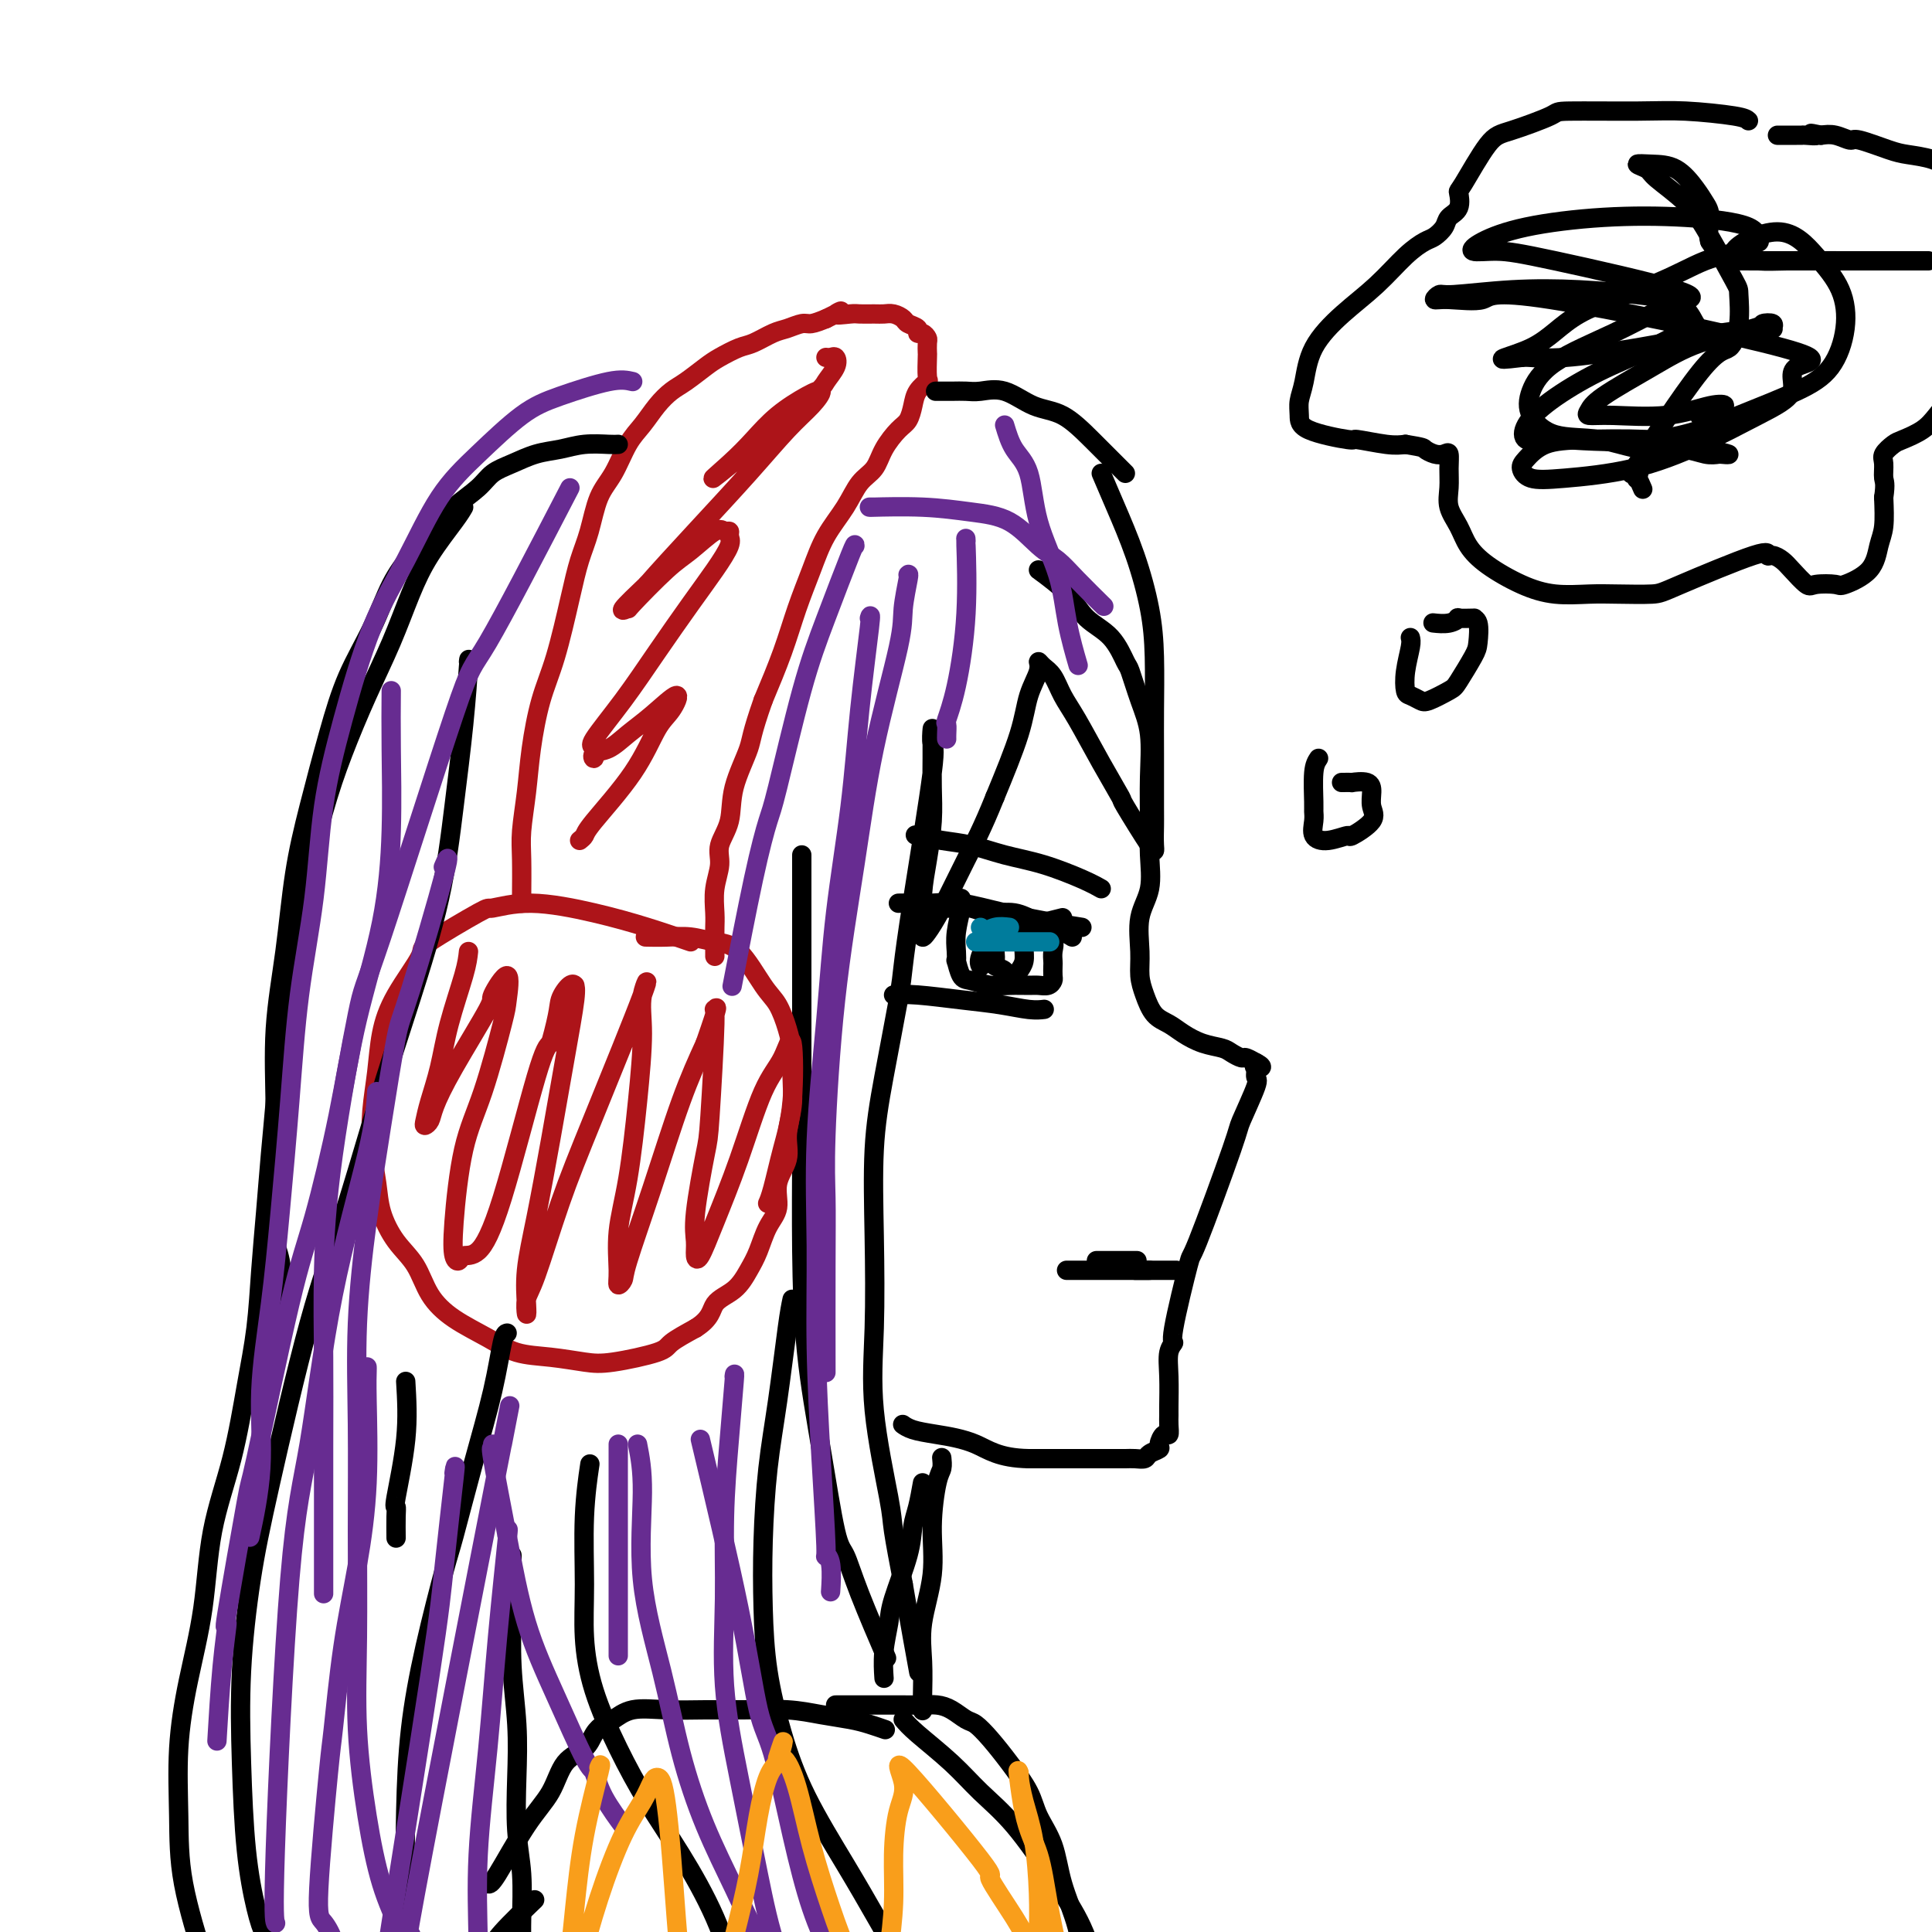<svg viewBox='0 0 400 400' version='1.1' xmlns='http://www.w3.org/2000/svg' xmlns:xlink='http://www.w3.org/1999/xlink'><g fill='none' stroke='#000000' stroke-width='4' stroke-linecap='round' stroke-linejoin='round'><path d='M215,118c2.212,1.629 4.423,3.259 6,5c1.577,1.741 2.519,3.594 4,5c1.481,1.406 3.501,2.364 5,4c1.499,1.636 2.479,3.949 3,5c0.521,1.051 0.585,0.838 1,2c0.415,1.162 1.183,3.697 2,6c0.817,2.303 1.685,4.372 2,7c0.315,2.628 0.077,5.813 0,9c-0.077,3.187 0.008,6.375 0,9c-0.008,2.625 -0.108,4.687 0,7c0.108,2.313 0.424,4.876 0,7c-0.424,2.124 -1.587,3.808 -2,6c-0.413,2.192 -0.077,4.891 0,7c0.077,2.109 -0.104,3.629 0,5c0.104,1.371 0.495,2.595 1,4c0.505,1.405 1.126,2.992 2,4c0.874,1.008 2.001,1.435 3,2c0.999,0.565 1.868,1.266 3,2c1.132,0.734 2.526,1.502 4,2c1.474,0.498 3.029,0.726 4,1c0.971,0.274 1.357,0.596 2,1c0.643,0.404 1.544,0.892 2,1c0.456,0.108 0.469,-0.163 1,0c0.531,0.163 1.580,0.761 2,1c0.420,0.239 0.210,0.120 0,0'/><path d='M260,220c2.317,1.186 0.610,1.152 0,1c-0.610,-0.152 -0.122,-0.423 0,0c0.122,0.423 -0.122,1.538 0,2c0.122,0.462 0.610,0.269 0,2c-0.610,1.731 -2.319,5.386 -3,7c-0.681,1.614 -0.335,1.188 -2,6c-1.665,4.812 -5.340,14.863 -7,19c-1.660,4.137 -1.306,2.362 -2,5c-0.694,2.638 -2.435,9.691 -3,13c-0.565,3.309 0.045,2.875 0,3c-0.045,0.125 -0.744,0.809 -1,2c-0.256,1.191 -0.068,2.887 0,5c0.068,2.113 0.016,4.641 0,6c-0.016,1.359 0.006,1.548 0,2c-0.006,0.452 -0.038,1.168 0,2c0.038,0.832 0.147,1.781 0,2c-0.147,0.219 -0.549,-0.291 -1,0c-0.451,0.291 -0.950,1.384 -1,2c-0.050,0.616 0.349,0.753 0,1c-0.349,0.247 -1.445,0.602 -2,1c-0.555,0.398 -0.570,0.839 -1,1c-0.430,0.161 -1.275,0.043 -2,0c-0.725,-0.043 -1.328,-0.012 -2,0c-0.672,0.012 -1.412,0.003 -3,0c-1.588,-0.003 -4.025,-0.001 -7,0c-2.975,0.001 -6.487,0.000 -10,0'/><path d='M213,302c-6.255,-0.106 -8.394,-1.871 -11,-3c-2.606,-1.129 -5.679,-1.623 -8,-2c-2.321,-0.377 -3.890,-0.637 -5,-1c-1.110,-0.363 -1.760,-0.828 -2,-1c-0.240,-0.172 -0.068,-0.049 0,0c0.068,0.049 0.034,0.025 0,0'/><path d='M222,194c-0.397,-0.259 -0.795,-0.518 -2,-1c-1.205,-0.482 -3.218,-1.187 -5,-2c-1.782,-0.813 -3.332,-1.735 -5,-2c-1.668,-0.265 -3.452,0.125 -5,0c-1.548,-0.125 -2.858,-0.765 -4,-1c-1.142,-0.235 -2.115,-0.063 -3,0c-0.885,0.063 -1.681,0.018 -2,0c-0.319,-0.018 -0.159,-0.009 0,0'/><path d='M224,192c-1.637,-0.257 -3.275,-0.514 -6,-1c-2.725,-0.486 -6.538,-1.202 -10,-2c-3.462,-0.798 -6.574,-1.678 -9,-2c-2.426,-0.322 -4.166,-0.086 -6,0c-1.834,0.086 -3.763,0.023 -5,0c-1.237,-0.023 -1.782,-0.007 -2,0c-0.218,0.007 -0.109,0.003 0,0'/><path d='M185,206c1.294,-0.091 2.589,-0.182 5,0c2.411,0.182 5.939,0.637 9,1c3.061,0.363 5.656,0.633 8,1c2.344,0.367 4.439,0.829 6,1c1.561,0.171 2.589,0.049 3,0c0.411,-0.049 0.206,-0.024 0,0'/><path d='M199,186c0.113,0.383 0.226,0.765 0,2c-0.226,1.235 -0.790,3.322 -1,5c-0.210,1.678 -0.066,2.946 0,4c0.066,1.054 0.054,1.894 0,2c-0.054,0.106 -0.150,-0.522 0,0c0.150,0.522 0.547,2.192 1,3c0.453,0.808 0.960,0.752 2,1c1.040,0.248 2.611,0.799 4,1c1.389,0.201 2.597,0.051 4,0c1.403,-0.051 3.003,-0.001 4,0c0.997,0.001 1.391,-0.045 2,0c0.609,0.045 1.431,0.182 2,0c0.569,-0.182 0.884,-0.681 1,-1c0.116,-0.319 0.033,-0.457 0,-1c-0.033,-0.543 -0.016,-1.492 0,-2c0.016,-0.508 0.030,-0.574 0,-1c-0.030,-0.426 -0.105,-1.210 0,-2c0.105,-0.790 0.390,-1.585 0,-2c-0.390,-0.415 -1.456,-0.451 -2,-1c-0.544,-0.549 -0.566,-1.611 -1,-2c-0.434,-0.389 -1.281,-0.104 -2,0c-0.719,0.104 -1.309,0.028 -2,0c-0.691,-0.028 -1.483,-0.008 -2,0c-0.517,0.008 -0.758,0.004 -1,0'/><path d='M208,192c-1.688,-0.009 -1.908,0.967 -2,2c-0.092,1.033 -0.055,2.123 0,3c0.055,0.877 0.127,1.542 0,2c-0.127,0.458 -0.452,0.709 0,1c0.452,0.291 1.680,0.623 2,1c0.320,0.377 -0.268,0.800 0,1c0.268,0.200 1.393,0.176 2,0c0.607,-0.176 0.695,-0.506 1,-1c0.305,-0.494 0.826,-1.154 1,-2c0.174,-0.846 0.002,-1.878 0,-3c-0.002,-1.122 0.165,-2.332 0,-3c-0.165,-0.668 -0.661,-0.792 -1,-1c-0.339,-0.208 -0.520,-0.500 -1,-1c-0.480,-0.500 -1.261,-1.207 -2,-1c-0.739,0.207 -1.438,1.327 -2,2c-0.562,0.673 -0.988,0.899 -1,1c-0.012,0.101 0.388,0.079 0,1c-0.388,0.921 -1.566,2.786 -2,4c-0.434,1.214 -0.124,1.775 0,2c0.124,0.225 0.062,0.112 0,0'/><path d='M220,190c-1.381,0.339 -2.762,0.679 -4,1c-1.238,0.321 -2.333,0.625 -3,1c-0.667,0.375 -0.905,0.821 -1,1c-0.095,0.179 -0.048,0.089 0,0'/><path d='M227,261c1.244,0.000 2.489,0.000 4,0c1.511,0.000 3.289,0.000 4,0c0.711,0.000 0.356,0.000 0,0'/><path d='M228,98c0.898,2.099 1.796,4.198 3,7c1.204,2.802 2.715,6.308 4,10c1.285,3.692 2.344,7.570 3,11c0.656,3.430 0.908,6.412 1,10c0.092,3.588 0.024,7.783 0,11c-0.024,3.217 -0.005,5.454 0,9c0.005,3.546 -0.003,8.399 0,11c0.003,2.601 0.018,2.951 0,4c-0.018,1.049 -0.068,2.799 0,4c0.068,1.201 0.254,1.855 -1,0c-1.254,-1.855 -3.950,-6.218 -5,-8c-1.050,-1.782 -0.455,-0.985 -1,-2c-0.545,-1.015 -2.229,-3.844 -4,-7c-1.771,-3.156 -3.627,-6.640 -5,-9c-1.373,-2.360 -2.261,-3.595 -3,-5c-0.739,-1.405 -1.329,-2.980 -2,-4c-0.671,-1.020 -1.423,-1.487 -2,-2c-0.577,-0.513 -0.978,-1.074 -1,-1c-0.022,0.074 0.334,0.783 0,2c-0.334,1.217 -1.359,2.943 -2,5c-0.641,2.057 -0.897,4.445 -2,8c-1.103,3.555 -3.051,8.278 -5,13'/><path d='M206,165c-2.647,6.591 -4.264,9.567 -6,13c-1.736,3.433 -3.589,7.323 -5,10c-1.411,2.677 -2.379,4.140 -3,5c-0.621,0.860 -0.896,1.118 -1,1c-0.104,-0.118 -0.038,-0.613 0,-1c0.038,-0.387 0.049,-0.667 0,-2c-0.049,-1.333 -0.157,-3.718 0,-6c0.157,-2.282 0.578,-4.460 1,-7c0.422,-2.540 0.845,-5.443 1,-8c0.155,-2.557 0.042,-4.769 0,-7c-0.042,-2.231 -0.012,-4.481 0,-6c0.012,-1.519 0.007,-2.306 0,-3c-0.007,-0.694 -0.015,-1.296 0,-2c0.015,-0.704 0.053,-1.511 0,-1c-0.053,0.511 -0.198,2.339 0,3c0.198,0.661 0.737,0.156 0,6c-0.737,5.844 -2.751,18.038 -4,26c-1.249,7.962 -1.732,11.691 -2,14c-0.268,2.309 -0.320,3.199 -1,7c-0.680,3.801 -1.989,10.515 -3,16c-1.011,5.485 -1.724,9.742 -2,15c-0.276,5.258 -0.114,11.517 0,18c0.114,6.483 0.180,13.190 0,19c-0.180,5.810 -0.605,10.722 0,17c0.605,6.278 2.240,13.921 3,18c0.760,4.079 0.646,4.594 1,7c0.354,2.406 1.177,6.703 2,11'/><path d='M187,328c1.600,9.378 2.600,14.822 3,17c0.400,2.178 0.200,1.089 0,0'/><path d='M166,177c-0.000,1.174 -0.000,2.348 0,6c0.000,3.652 0.002,9.783 0,16c-0.002,6.217 -0.006,12.519 0,19c0.006,6.481 0.022,13.141 0,20c-0.022,6.859 -0.081,13.918 0,21c0.081,7.082 0.301,14.189 1,21c0.699,6.811 1.876,13.326 3,20c1.124,6.674 2.193,13.507 3,17c0.807,3.493 1.350,3.648 2,5c0.650,1.352 1.406,3.903 3,8c1.594,4.097 4.027,9.742 5,12c0.973,2.258 0.487,1.129 0,0'/></g>
<g fill='none' stroke='#AD1419' stroke-width='4' stroke-linecap='round' stroke-linejoin='round'><path d='M143,195c-2.888,-0.998 -5.777,-1.996 -9,-3c-3.223,-1.004 -6.781,-2.013 -11,-3c-4.219,-0.987 -9.098,-1.952 -13,-2c-3.902,-0.048 -6.827,0.820 -8,1c-1.173,0.180 -0.594,-0.328 -3,1c-2.406,1.328 -7.796,4.491 -10,6c-2.204,1.509 -1.221,1.363 -2,3c-0.779,1.637 -3.320,5.058 -5,8c-1.680,2.942 -2.499,5.405 -3,8c-0.501,2.595 -0.682,5.322 -1,8c-0.318,2.678 -0.771,5.307 -1,8c-0.229,2.693 -0.234,5.450 0,8c0.234,2.550 0.708,4.894 1,7c0.292,2.106 0.403,3.974 1,6c0.597,2.026 1.681,4.212 3,6c1.319,1.788 2.875,3.180 4,5c1.125,1.820 1.821,4.070 3,6c1.179,1.930 2.843,3.540 5,5c2.157,1.460 4.809,2.771 7,4c2.191,1.229 3.922,2.376 6,3c2.078,0.624 4.504,0.726 7,1c2.496,0.274 5.061,0.720 7,1c1.939,0.280 3.252,0.395 6,0c2.748,-0.395 6.932,-1.299 9,-2c2.068,-0.701 2.019,-1.200 3,-2c0.981,-0.800 2.990,-1.900 5,-3'/><path d='M144,275c3.335,-2.086 3.172,-3.800 4,-5c0.828,-1.200 2.647,-1.884 4,-3c1.353,-1.116 2.241,-2.664 3,-4c0.759,-1.336 1.388,-2.460 2,-4c0.612,-1.540 1.207,-3.495 2,-5c0.793,-1.505 1.786,-2.561 2,-4c0.214,-1.439 -0.349,-3.262 0,-5c0.349,-1.738 1.611,-3.391 2,-5c0.389,-1.609 -0.094,-3.174 0,-5c0.094,-1.826 0.766,-3.914 1,-6c0.234,-2.086 0.031,-4.171 0,-6c-0.031,-1.829 0.110,-3.401 0,-5c-0.110,-1.599 -0.471,-3.226 -1,-5c-0.529,-1.774 -1.225,-3.694 -2,-5c-0.775,-1.306 -1.630,-1.996 -3,-4c-1.370,-2.004 -3.254,-5.322 -5,-7c-1.746,-1.678 -3.355,-1.718 -5,-2c-1.645,-0.282 -3.328,-0.808 -5,-1c-1.672,-0.192 -3.335,-0.052 -5,0c-1.665,0.052 -3.333,0.015 -4,0c-0.667,-0.015 -0.334,-0.007 0,0'/><path d='M108,187c0.002,-0.487 0.004,-0.973 0,-1c-0.004,-0.027 -0.013,0.406 0,-1c0.013,-1.406 0.047,-4.649 0,-7c-0.047,-2.351 -0.176,-3.809 0,-6c0.176,-2.191 0.656,-5.115 1,-8c0.344,-2.885 0.553,-5.730 1,-9c0.447,-3.270 1.131,-6.966 2,-10c0.869,-3.034 1.923,-5.406 3,-9c1.077,-3.594 2.178,-8.409 3,-12c0.822,-3.591 1.364,-5.959 2,-8c0.636,-2.041 1.367,-3.756 2,-6c0.633,-2.244 1.170,-5.016 2,-7c0.830,-1.984 1.955,-3.179 3,-5c1.045,-1.821 2.011,-4.269 3,-6c0.989,-1.731 2.001,-2.747 3,-4c0.999,-1.253 1.985,-2.744 3,-4c1.015,-1.256 2.061,-2.277 3,-3c0.939,-0.723 1.772,-1.148 3,-2c1.228,-0.852 2.849,-2.130 4,-3c1.151,-0.870 1.830,-1.332 3,-2c1.170,-0.668 2.831,-1.542 4,-2c1.169,-0.458 1.845,-0.500 3,-1c1.155,-0.500 2.787,-1.457 4,-2c1.213,-0.543 2.005,-0.671 3,-1c0.995,-0.329 2.191,-0.858 3,-1c0.809,-0.142 1.231,0.102 2,0c0.769,-0.102 1.884,-0.551 3,-1'/><path d='M171,66c5.243,-2.547 2.349,-1.414 2,-1c-0.349,0.414 1.845,0.110 3,0c1.155,-0.110 1.269,-0.027 2,0c0.731,0.027 2.078,-0.004 3,0c0.922,0.004 1.418,0.042 2,0c0.582,-0.042 1.252,-0.165 2,0c0.748,0.165 1.576,0.618 2,1c0.424,0.382 0.443,0.694 1,1c0.557,0.306 1.652,0.605 2,1c0.348,0.395 -0.050,0.884 0,1c0.050,0.116 0.550,-0.141 1,0c0.450,0.141 0.852,0.679 1,1c0.148,0.321 0.041,0.424 0,1c-0.041,0.576 -0.018,1.624 0,2c0.018,0.376 0.030,0.081 0,1c-0.030,0.919 -0.101,3.051 0,4c0.101,0.949 0.376,0.714 0,1c-0.376,0.286 -1.403,1.093 -2,2c-0.597,0.907 -0.764,1.912 -1,3c-0.236,1.088 -0.542,2.257 -1,3c-0.458,0.743 -1.069,1.061 -2,2c-0.931,0.939 -2.181,2.500 -3,4c-0.819,1.500 -1.205,2.940 -2,4c-0.795,1.060 -1.998,1.739 -3,3c-1.002,1.261 -1.804,3.102 -3,5c-1.196,1.898 -2.787,3.851 -4,6c-1.213,2.149 -2.047,4.494 -3,7c-0.953,2.506 -2.026,5.175 -3,8c-0.974,2.825 -1.850,5.807 -3,9c-1.150,3.193 -2.575,6.596 -4,10'/><path d='M158,145c-2.516,7.135 -2.305,7.972 -3,10c-0.695,2.028 -2.295,5.248 -3,8c-0.705,2.752 -0.515,5.037 -1,7c-0.485,1.963 -1.647,3.604 -2,5c-0.353,1.396 0.101,2.548 0,4c-0.101,1.452 -0.759,3.205 -1,5c-0.241,1.795 -0.065,3.633 0,5c0.065,1.367 0.017,2.265 0,3c-0.017,0.735 -0.005,1.307 0,2c0.005,0.693 0.001,1.505 0,2c-0.001,0.495 -0.000,0.672 0,1c0.000,0.328 0.000,0.808 0,1c-0.000,0.192 -0.000,0.096 0,0'/></g>
<g fill='none' stroke='#000000' stroke-width='4' stroke-linecap='round' stroke-linejoin='round'><path d='M233,98c-0.423,-0.421 -0.846,-0.842 -2,-2c-1.154,-1.158 -3.040,-3.053 -5,-5c-1.960,-1.947 -3.995,-3.947 -6,-5c-2.005,-1.053 -3.982,-1.158 -6,-2c-2.018,-0.842 -4.079,-2.422 -6,-3c-1.921,-0.578 -3.703,-0.155 -5,0c-1.297,0.155 -2.111,0.042 -3,0c-0.889,-0.042 -1.855,-0.011 -3,0c-1.145,0.011 -2.470,0.003 -3,0c-0.530,-0.003 -0.265,-0.002 0,0'/><path d='M128,92c-0.399,0.026 -0.798,0.051 -2,0c-1.202,-0.051 -3.207,-0.180 -5,0c-1.793,0.180 -3.374,0.669 -5,1c-1.626,0.331 -3.298,0.502 -5,1c-1.702,0.498 -3.435,1.321 -5,2c-1.565,0.679 -2.963,1.212 -4,2c-1.037,0.788 -1.712,1.831 -3,3c-1.288,1.169 -3.189,2.465 -5,4c-1.811,1.535 -3.530,3.308 -5,5c-1.470,1.692 -2.689,3.302 -4,5c-1.311,1.698 -2.714,3.484 -4,6c-1.286,2.516 -2.456,5.760 -4,9c-1.544,3.240 -3.463,6.474 -5,10c-1.537,3.526 -2.693,7.345 -4,12c-1.307,4.655 -2.767,10.147 -4,15c-1.233,4.853 -2.239,9.068 -3,14c-0.761,4.932 -1.275,10.582 -2,16c-0.725,5.418 -1.659,10.603 -2,16c-0.341,5.397 -0.089,11.006 0,17c0.089,5.994 0.013,12.375 0,16c-0.013,3.625 0.035,4.496 0,6c-0.035,1.504 -0.154,3.640 0,5c0.154,1.360 0.580,1.943 1,4c0.420,2.057 0.834,5.588 1,7c0.166,1.412 0.083,0.706 0,0'/><path d='M96,105c-0.376,0.655 -0.753,1.310 -2,3c-1.247,1.690 -3.365,4.415 -5,7c-1.635,2.585 -2.786,5.029 -4,8c-1.214,2.971 -2.492,6.467 -4,10c-1.508,3.533 -3.248,7.101 -5,11c-1.752,3.899 -3.516,8.129 -5,12c-1.484,3.871 -2.688,7.383 -4,12c-1.312,4.617 -2.733,10.338 -4,15c-1.267,4.662 -2.381,8.265 -3,12c-0.619,3.735 -0.743,7.603 -1,11c-0.257,3.397 -0.646,6.321 -1,10c-0.354,3.679 -0.671,8.111 -1,12c-0.329,3.889 -0.668,7.236 -1,11c-0.332,3.764 -0.657,7.946 -1,12c-0.343,4.054 -0.704,7.980 -1,12c-0.296,4.020 -0.525,8.133 -1,12c-0.475,3.867 -1.194,7.487 -2,12c-0.806,4.513 -1.698,9.919 -3,15c-1.302,5.081 -3.014,9.837 -4,15c-0.986,5.163 -1.245,10.731 -2,16c-0.755,5.269 -2.006,10.238 -3,15c-0.994,4.762 -1.730,9.317 -2,14c-0.270,4.683 -0.072,9.492 0,14c0.072,4.508 0.019,8.714 1,14c0.981,5.286 2.994,11.653 4,15c1.006,3.347 1.003,3.673 1,4'/><path d='M43,409c1.381,3.976 2.333,4.417 4,8c1.667,3.583 4.048,10.310 5,13c0.952,2.690 0.476,1.345 0,0'/><path d='M97,137c0.067,-0.539 0.134,-1.078 0,1c-0.134,2.078 -0.470,6.773 -1,12c-0.530,5.227 -1.256,10.985 -2,17c-0.744,6.015 -1.507,12.288 -3,19c-1.493,6.712 -3.715,13.864 -6,21c-2.285,7.136 -4.632,14.258 -7,22c-2.368,7.742 -4.757,16.106 -7,23c-2.243,6.894 -4.339,12.319 -7,22c-2.661,9.681 -5.888,23.617 -8,33c-2.112,9.383 -3.110,14.214 -4,20c-0.890,5.786 -1.673,12.528 -2,19c-0.327,6.472 -0.199,12.673 0,19c0.199,6.327 0.467,12.779 1,18c0.533,5.221 1.331,9.211 2,12c0.669,2.789 1.210,4.376 2,6c0.790,1.624 1.828,3.283 3,6c1.172,2.717 2.478,6.490 3,8c0.522,1.510 0.261,0.755 0,0'/><path d='M105,276c-0.287,0.054 -0.575,0.108 -1,2c-0.425,1.892 -0.988,5.622 -2,10c-1.012,4.378 -2.474,9.405 -4,15c-1.526,5.595 -3.116,11.757 -4,15c-0.884,3.243 -1.061,3.565 -2,7c-0.939,3.435 -2.641,9.982 -4,16c-1.359,6.018 -2.374,11.508 -3,17c-0.626,5.492 -0.862,10.985 -1,17c-0.138,6.015 -0.177,12.552 0,18c0.177,5.448 0.570,9.808 2,15c1.430,5.192 3.897,11.217 5,14c1.103,2.783 0.842,2.323 1,3c0.158,0.677 0.735,2.490 2,5c1.265,2.510 3.219,5.717 4,7c0.781,1.283 0.391,0.641 0,0'/><path d='M84,286c0.226,3.766 0.453,7.532 0,12c-0.453,4.468 -1.585,9.639 -2,12c-0.415,2.361 -0.111,1.911 0,2c0.111,0.089 0.030,0.716 0,2c-0.030,1.284 -0.009,3.224 0,4c0.009,0.776 0.004,0.388 0,0'/><path d='M164,269c-0.249,1.165 -0.498,2.329 -1,6c-0.502,3.671 -1.257,9.848 -2,15c-0.743,5.152 -1.473,9.279 -2,14c-0.527,4.721 -0.851,10.037 -1,15c-0.149,4.963 -0.124,9.573 0,14c0.124,4.427 0.347,8.672 1,13c0.653,4.328 1.738,8.738 3,13c1.262,4.262 2.702,8.376 5,13c2.298,4.624 5.455,9.759 8,14c2.545,4.241 4.479,7.589 7,12c2.521,4.411 5.629,9.886 7,12c1.371,2.114 1.007,0.865 1,1c-0.007,0.135 0.344,1.652 1,3c0.656,1.348 1.616,2.528 2,3c0.384,0.472 0.192,0.236 0,0'/><path d='M122,304c0.115,-0.779 0.231,-1.558 0,0c-0.231,1.558 -0.808,5.451 -1,10c-0.192,4.549 0.000,9.752 0,14c-0.000,4.248 -0.194,7.540 0,11c0.194,3.460 0.775,7.087 2,11c1.225,3.913 3.095,8.110 5,12c1.905,3.890 3.844,7.472 6,11c2.156,3.528 4.529,7.000 7,11c2.471,4.000 5.040,8.527 7,13c1.960,4.473 3.310,8.892 5,13c1.690,4.108 3.721,7.905 5,12c1.279,4.095 1.806,8.487 2,13c0.194,4.513 0.055,9.147 0,11c-0.055,1.853 -0.028,0.927 0,0'/><path d='M106,322c0.030,3.585 0.060,7.170 0,11c-0.060,3.830 -0.208,7.906 0,12c0.208,4.094 0.774,8.205 1,12c0.226,3.795 0.113,7.275 0,11c-0.113,3.725 -0.226,7.694 0,11c0.226,3.306 0.793,5.949 1,9c0.207,3.051 0.056,6.508 0,9c-0.056,2.492 -0.015,4.017 0,8c0.015,3.983 0.004,10.424 0,13c-0.004,2.576 -0.002,1.288 0,0'/><path d='M228,184c-0.981,-0.552 -1.961,-1.103 -4,-2c-2.039,-0.897 -5.135,-2.139 -8,-3c-2.865,-0.861 -5.497,-1.341 -8,-2c-2.503,-0.659 -4.877,-1.496 -7,-2c-2.123,-0.504 -3.995,-0.674 -6,-1c-2.005,-0.326 -4.144,-0.807 -5,-1c-0.856,-0.193 -0.428,-0.096 0,0'/><path d='M235,263c0.711,0.000 1.422,0.000 3,0c1.578,0.000 4.022,0.000 5,0c0.978,0.000 0.489,0.000 0,0'/><path d='M238,263c-0.698,0.000 -1.396,0.000 -3,0c-1.604,0.000 -4.115,0.000 -6,0c-1.885,0.000 -3.144,0.000 -4,0c-0.856,0.000 -1.307,0.000 -2,0c-0.693,0.000 -1.626,0.000 -2,0c-0.374,0.000 -0.187,0.000 0,0'/><path d='M195,302c-0.021,-0.192 -0.042,-0.383 0,0c0.042,0.383 0.147,1.342 0,2c-0.147,0.658 -0.547,1.016 -1,3c-0.453,1.984 -0.958,5.595 -1,9c-0.042,3.405 0.381,6.604 0,10c-0.381,3.396 -1.566,6.987 -2,10c-0.434,3.013 -0.116,5.447 0,8c0.116,2.553 0.031,5.226 0,7c-0.031,1.774 -0.009,2.650 0,3c0.009,0.350 0.004,0.175 0,0'/><path d='M191,307c-0.317,1.777 -0.634,3.555 -1,5c-0.366,1.445 -0.781,2.559 -1,4c-0.219,1.441 -0.241,3.210 -1,6c-0.759,2.790 -2.256,6.601 -3,9c-0.744,2.399 -0.736,3.385 -1,5c-0.264,1.615 -0.802,3.858 -1,6c-0.198,2.142 -0.057,4.183 0,5c0.057,0.817 0.028,0.408 0,0'/><path d='M97,408c1.530,-1.417 3.060,-2.833 4,-4c0.940,-1.167 1.292,-2.083 3,-4c1.708,-1.917 4.774,-4.833 6,-6c1.226,-1.167 0.613,-0.583 0,0'/><path d='M101,390c0.301,0.118 0.602,0.237 2,-2c1.398,-2.237 3.893,-6.829 6,-10c2.107,-3.171 3.825,-4.920 5,-7c1.175,-2.080 1.808,-4.493 3,-6c1.192,-1.507 2.942,-2.110 4,-3c1.058,-0.890 1.424,-2.067 2,-3c0.576,-0.933 1.362,-1.623 2,-2c0.638,-0.377 1.128,-0.440 2,-1c0.872,-0.560 2.125,-1.615 4,-2c1.875,-0.385 4.373,-0.100 7,0c2.627,0.100 5.385,0.016 8,0c2.615,-0.016 5.087,0.037 8,0c2.913,-0.037 6.266,-0.164 9,0c2.734,0.164 4.849,0.618 7,1c2.151,0.382 4.340,0.690 6,1c1.660,0.310 2.793,0.622 4,1c1.207,0.378 2.488,0.822 3,1c0.512,0.178 0.256,0.089 0,0'/><path d='M173,353c1.732,0.001 3.464,0.002 6,0c2.536,-0.002 5.877,-0.008 8,0c2.123,0.008 3.029,0.028 4,0c0.971,-0.028 2.006,-0.105 3,0c0.994,0.105 1.948,0.392 3,1c1.052,0.608 2.201,1.537 3,2c0.799,0.463 1.249,0.460 2,1c0.751,0.540 1.805,1.621 3,3c1.195,1.379 2.532,3.054 4,5c1.468,1.946 3.069,4.162 4,6c0.931,1.838 1.193,3.297 2,5c0.807,1.703 2.160,3.648 3,6c0.840,2.352 1.166,5.111 2,8c0.834,2.889 2.175,5.910 3,9c0.825,3.090 1.136,6.251 2,9c0.864,2.749 2.283,5.087 3,7c0.717,1.913 0.731,3.400 1,5c0.269,1.600 0.791,3.314 1,4c0.209,0.686 0.104,0.343 0,0'/><path d='M187,356c0.615,0.733 1.229,1.466 3,3c1.771,1.534 4.697,3.869 7,6c2.303,2.131 3.983,4.058 6,6c2.017,1.942 4.372,3.900 7,7c2.628,3.100 5.531,7.341 8,11c2.469,3.659 4.504,6.734 6,10c1.496,3.266 2.452,6.721 4,11c1.548,4.279 3.686,9.381 5,12c1.314,2.619 1.802,2.754 2,3c0.198,0.246 0.105,0.602 0,1c-0.105,0.398 -0.220,0.838 0,1c0.220,0.162 0.777,0.046 1,0c0.223,-0.046 0.111,-0.023 0,0'/><path d='M273,157c-0.424,0.639 -0.848,1.277 -1,3c-0.152,1.723 -0.034,4.529 0,6c0.034,1.471 -0.018,1.605 0,2c0.018,0.395 0.106,1.051 0,2c-0.106,0.949 -0.406,2.193 0,3c0.406,0.807 1.516,1.178 3,1c1.484,-0.178 3.340,-0.904 4,-1c0.660,-0.096 0.124,0.440 1,0c0.876,-0.440 3.165,-1.855 4,-3c0.835,-1.145 0.215,-2.020 0,-3c-0.215,-0.980 -0.027,-2.067 0,-3c0.027,-0.933 -0.109,-1.714 -1,-2c-0.891,-0.286 -2.538,-0.077 -3,0c-0.462,0.077 0.260,0.021 0,0c-0.260,-0.021 -1.503,-0.006 -2,0c-0.497,0.006 -0.249,0.003 0,0'/><path d='M292,132c0.109,0.394 0.218,0.788 0,2c-0.218,1.212 -0.762,3.241 -1,5c-0.238,1.759 -0.169,3.249 0,4c0.169,0.751 0.439,0.762 1,1c0.561,0.238 1.415,0.702 2,1c0.585,0.298 0.903,0.430 2,0c1.097,-0.430 2.975,-1.422 4,-2c1.025,-0.578 1.198,-0.743 2,-2c0.802,-1.257 2.232,-3.605 3,-5c0.768,-1.395 0.874,-1.838 1,-3c0.126,-1.162 0.273,-3.044 0,-4c-0.273,-0.956 -0.968,-0.984 -1,-1c-0.032,-0.016 0.597,-0.018 0,0c-0.597,0.018 -2.420,0.057 -3,0c-0.580,-0.057 0.082,-0.211 0,0c-0.082,0.211 -0.907,0.788 -2,1c-1.093,0.212 -2.455,0.061 -3,0c-0.545,-0.061 -0.272,-0.030 0,0'/><path d='M362,25c-0.330,-0.309 -0.659,-0.618 -3,-1c-2.341,-0.382 -6.692,-0.838 -10,-1c-3.308,-0.162 -5.572,-0.029 -10,0c-4.428,0.029 -11.018,-0.044 -14,0c-2.982,0.044 -2.355,0.205 -4,1c-1.645,0.795 -5.563,2.223 -8,3c-2.437,0.777 -3.392,0.904 -5,3c-1.608,2.096 -3.869,6.161 -5,8c-1.131,1.839 -1.132,1.452 -1,2c0.132,0.548 0.399,2.030 0,3c-0.399,0.970 -1.462,1.429 -2,2c-0.538,0.571 -0.550,1.253 -1,2c-0.450,0.747 -1.339,1.558 -2,2c-0.661,0.442 -1.094,0.513 -2,1c-0.906,0.487 -2.284,1.390 -4,3c-1.716,1.610 -3.770,3.929 -6,6c-2.230,2.071 -4.636,3.895 -7,6c-2.364,2.105 -4.686,4.493 -6,7c-1.314,2.507 -1.619,5.135 -2,7c-0.381,1.865 -0.839,2.968 -1,4c-0.161,1.032 -0.024,1.993 0,3c0.024,1.007 -0.065,2.060 2,3c2.065,0.940 6.286,1.767 8,2c1.714,0.233 0.923,-0.130 2,0c1.077,0.130 4.022,0.751 6,1c1.978,0.249 2.989,0.124 4,0'/><path d='M291,92c3.907,0.632 3.674,0.713 4,1c0.326,0.287 1.212,0.778 2,1c0.788,0.222 1.477,0.173 2,0c0.523,-0.173 0.878,-0.469 1,0c0.122,0.469 0.009,1.703 0,3c-0.009,1.297 0.084,2.657 0,4c-0.084,1.343 -0.345,2.671 0,4c0.345,1.329 1.296,2.661 2,4c0.704,1.339 1.159,2.684 2,4c0.841,1.316 2.066,2.601 4,4c1.934,1.399 4.577,2.911 7,4c2.423,1.089 4.626,1.754 7,2c2.374,0.246 4.921,0.071 7,0c2.079,-0.071 3.691,-0.040 6,0c2.309,0.040 5.314,0.087 7,0c1.686,-0.087 2.052,-0.308 6,-2c3.948,-1.692 11.479,-4.855 15,-6c3.521,-1.145 3.031,-0.271 3,0c-0.031,0.271 0.398,-0.061 1,0c0.602,0.061 1.377,0.513 2,1c0.623,0.487 1.094,1.008 2,2c0.906,0.992 2.246,2.455 3,3c0.754,0.545 0.923,0.172 2,0c1.077,-0.172 3.063,-0.144 4,0c0.937,0.144 0.826,0.403 2,0c1.174,-0.403 3.634,-1.469 5,-3c1.366,-1.531 1.637,-3.528 2,-5c0.363,-1.472 0.818,-2.421 1,-4c0.182,-1.579 0.091,-3.790 0,-6'/><path d='M390,103c0.457,-3.069 0.098,-3.241 0,-4c-0.098,-0.759 0.063,-2.104 0,-3c-0.063,-0.896 -0.352,-1.345 0,-2c0.352,-0.655 1.344,-1.518 2,-2c0.656,-0.482 0.978,-0.582 2,-1c1.022,-0.418 2.746,-1.153 4,-2c1.254,-0.847 2.038,-1.808 3,-3c0.962,-1.192 2.103,-2.617 3,-4c0.897,-1.383 1.549,-2.723 2,-4c0.451,-1.277 0.699,-2.489 1,-5c0.301,-2.511 0.655,-6.319 1,-8c0.345,-1.681 0.682,-1.234 1,-5c0.318,-3.766 0.619,-11.744 1,-15c0.381,-3.256 0.844,-1.789 1,-2c0.156,-0.211 0.005,-2.101 0,-3c-0.005,-0.899 0.135,-0.808 0,-1c-0.135,-0.192 -0.546,-0.668 -1,-1c-0.454,-0.332 -0.950,-0.522 -2,-1c-1.050,-0.478 -2.653,-1.246 -4,-2c-1.347,-0.754 -2.439,-1.493 -4,-2c-1.561,-0.507 -3.590,-0.780 -5,-1c-1.410,-0.220 -2.201,-0.385 -4,-1c-1.799,-0.615 -4.606,-1.680 -6,-2c-1.394,-0.320 -1.375,0.106 -2,0c-0.625,-0.106 -1.893,-0.745 -3,-1c-1.107,-0.255 -2.054,-0.128 -3,0'/><path d='M377,28c-3.676,-0.774 -1.366,-0.207 -1,0c0.366,0.207 -1.211,0.056 -2,0c-0.789,-0.056 -0.788,-0.015 -1,0c-0.212,0.015 -0.635,0.004 -1,0c-0.365,-0.004 -0.672,-0.001 -1,0c-0.328,0.001 -0.675,0.000 -1,0c-0.325,-0.000 -0.626,-0.000 -1,0c-0.374,0.000 -0.821,0.000 -1,0c-0.179,-0.000 -0.089,-0.000 0,0'/><path d='M352,86c-0.125,0.087 -0.250,0.175 0,0c0.250,-0.175 0.875,-0.611 2,-1c1.125,-0.389 2.749,-0.731 3,-1c0.251,-0.269 -0.872,-0.467 -3,0c-2.128,0.467 -5.261,1.597 -9,2c-3.739,0.403 -8.086,0.079 -11,0c-2.914,-0.079 -4.397,0.086 -5,0c-0.603,-0.086 -0.325,-0.422 0,-1c0.325,-0.578 0.698,-1.398 3,-3c2.302,-1.602 6.534,-3.985 10,-6c3.466,-2.015 6.168,-3.660 10,-5c3.832,-1.340 8.795,-2.373 11,-3c2.205,-0.627 1.653,-0.846 2,-1c0.347,-0.154 1.595,-0.242 2,0c0.405,0.242 -0.031,0.815 0,1c0.031,0.185 0.531,-0.017 -1,0c-1.531,0.017 -5.093,0.253 -10,1c-4.907,0.747 -11.161,2.004 -17,3c-5.839,0.996 -11.264,1.730 -15,2c-3.736,0.270 -5.782,0.077 -7,0c-1.218,-0.077 -1.609,-0.039 -2,0'/><path d='M315,74c-7.995,0.977 -1.984,-0.079 2,-2c3.984,-1.921 5.941,-4.705 10,-7c4.059,-2.295 10.222,-4.101 15,-6c4.778,-1.899 8.172,-3.891 11,-5c2.828,-1.109 5.090,-1.334 7,-2c1.910,-0.666 3.468,-1.773 4,-2c0.532,-0.227 0.039,0.428 0,0c-0.039,-0.428 0.376,-1.937 -2,-3c-2.376,-1.063 -7.544,-1.678 -13,-2c-5.456,-0.322 -11.200,-0.350 -17,0c-5.800,0.350 -11.657,1.076 -16,2c-4.343,0.924 -7.174,2.044 -9,3c-1.826,0.956 -2.649,1.749 -2,2c0.649,0.251 2.769,-0.039 5,0c2.231,0.039 4.572,0.406 12,2c7.428,1.594 19.943,4.413 25,6c5.057,1.587 2.657,1.942 2,2c-0.657,0.058 0.430,-0.180 0,0c-0.430,0.180 -2.377,0.777 -5,2c-2.623,1.223 -5.920,3.071 -10,5c-4.080,1.929 -8.941,3.941 -12,6c-3.059,2.059 -4.317,4.167 -5,6c-0.683,1.833 -0.792,3.390 0,5c0.792,1.610 2.484,3.272 5,4c2.516,0.728 5.857,0.521 9,1c3.143,0.479 6.090,1.644 9,2c2.910,0.356 5.783,-0.096 8,0c2.217,0.096 3.776,0.742 5,1c1.224,0.258 2.112,0.129 3,0'/><path d='M356,94c4.721,0.437 -0.477,-0.470 -2,-1c-1.523,-0.530 0.629,-0.682 -1,-1c-1.629,-0.318 -7.040,-0.801 -12,-1c-4.960,-0.199 -9.469,-0.113 -13,0c-3.531,0.113 -6.083,0.252 -8,1c-1.917,0.748 -3.198,2.106 -4,3c-0.802,0.894 -1.126,1.326 -1,2c0.126,0.674 0.701,1.591 2,2c1.299,0.409 3.321,0.309 7,0c3.679,-0.309 9.015,-0.829 14,-2c4.985,-1.171 9.618,-2.995 14,-5c4.382,-2.005 8.512,-4.193 12,-6c3.488,-1.807 6.335,-3.233 7,-5c0.665,-1.767 -0.850,-3.875 1,-5c1.850,-1.125 7.065,-1.267 -3,-4c-10.065,-2.733 -35.412,-8.057 -48,-10c-12.588,-1.943 -12.418,-0.506 -14,0c-1.582,0.506 -4.915,0.079 -7,0c-2.085,-0.079 -2.920,0.188 -3,0c-0.080,-0.188 0.596,-0.832 1,-1c0.404,-0.168 0.537,0.140 3,0c2.463,-0.140 7.258,-0.726 12,-1c4.742,-0.274 9.431,-0.234 14,0c4.569,0.234 9.016,0.662 12,1c2.984,0.338 4.504,0.585 6,1c1.496,0.415 2.968,0.998 4,2c1.032,1.002 1.624,2.424 2,3c0.376,0.576 0.536,0.308 -1,1c-1.536,0.692 -4.768,2.346 -8,4'/><path d='M342,72c-3.355,1.610 -7.242,3.136 -11,5c-3.758,1.864 -7.385,4.068 -10,6c-2.615,1.932 -4.216,3.593 -5,5c-0.784,1.407 -0.750,2.558 0,3c0.750,0.442 2.214,0.173 3,0c0.786,-0.173 0.892,-0.251 5,0c4.108,0.251 12.219,0.832 19,0c6.781,-0.832 12.234,-3.077 17,-5c4.766,-1.923 8.847,-3.523 12,-5c3.153,-1.477 5.379,-2.831 7,-5c1.621,-2.169 2.639,-5.153 3,-8c0.361,-2.847 0.067,-5.558 -1,-8c-1.067,-2.442 -2.908,-4.616 -5,-7c-2.092,-2.384 -4.437,-4.979 -8,-5c-3.563,-0.021 -8.346,2.530 -9,4c-0.654,1.470 2.819,1.858 5,2c2.181,0.142 3.070,0.038 6,0c2.930,-0.038 7.900,-0.010 12,0c4.100,0.010 7.332,0.003 10,0c2.668,-0.003 4.774,-0.001 6,0c1.226,0.001 1.571,0.000 1,0c-0.571,-0.000 -2.058,-0.000 -4,0c-1.942,0.000 -4.338,0.000 -7,0c-2.662,-0.000 -5.591,-0.002 -10,0c-4.409,0.002 -10.297,0.006 -14,0c-3.703,-0.006 -5.219,-0.022 -6,0c-0.781,0.022 -0.826,0.083 -1,0c-0.174,-0.083 -0.478,-0.309 -1,-1c-0.522,-0.691 -1.261,-1.845 -2,-3'/><path d='M354,50c-0.578,-1.602 -0.023,-3.606 0,-5c0.023,-1.394 -0.487,-2.178 -1,-3c-0.513,-0.822 -1.031,-1.682 -2,-3c-0.969,-1.318 -2.391,-3.096 -4,-4c-1.609,-0.904 -3.407,-0.936 -5,-1c-1.593,-0.064 -2.981,-0.161 -3,0c-0.019,0.161 1.329,0.579 2,1c0.671,0.421 0.663,0.844 2,2c1.337,1.156 4.020,3.045 6,5c1.980,1.955 3.258,3.975 5,7c1.742,3.025 3.950,7.055 5,9c1.050,1.945 0.944,1.804 1,3c0.056,1.196 0.275,3.729 0,6c-0.275,2.271 -1.044,4.281 -2,5c-0.956,0.719 -2.100,0.149 -6,5c-3.900,4.851 -10.558,15.125 -13,19c-2.442,3.875 -0.668,1.350 0,1c0.668,-0.350 0.231,1.473 0,2c-0.231,0.527 -0.254,-0.243 0,0c0.254,0.243 0.787,1.498 1,2c0.213,0.502 0.107,0.251 0,0'/></g>
<g fill='none' stroke='#AD1419' stroke-width='4' stroke-linecap='round' stroke-linejoin='round'><path d='M97,197c-0.129,1.205 -0.259,2.410 -1,5c-0.741,2.590 -2.094,6.565 -3,10c-0.906,3.435 -1.364,6.330 -2,9c-0.636,2.670 -1.451,5.115 -2,7c-0.549,1.885 -0.833,3.208 -1,4c-0.167,0.792 -0.219,1.052 0,1c0.219,-0.052 0.707,-0.415 1,-1c0.293,-0.585 0.391,-1.392 1,-3c0.609,-1.608 1.729,-4.018 4,-8c2.271,-3.982 5.694,-9.537 7,-12c1.306,-2.463 0.496,-1.835 1,-3c0.504,-1.165 2.322,-4.124 3,-4c0.678,0.124 0.217,3.329 0,5c-0.217,1.671 -0.188,1.806 -1,5c-0.812,3.194 -2.463,9.445 -4,14c-1.537,4.555 -2.960,7.413 -4,12c-1.040,4.587 -1.696,10.905 -2,15c-0.304,4.095 -0.255,5.969 0,7c0.255,1.031 0.715,1.219 1,1c0.285,-0.219 0.394,-0.846 1,-1c0.606,-0.154 1.709,0.165 3,-1c1.291,-1.165 2.771,-3.814 5,-11c2.229,-7.186 5.208,-18.910 7,-25c1.792,-6.090 2.396,-6.545 3,-7'/><path d='M114,216c1.895,-6.806 1.634,-7.821 2,-9c0.366,-1.179 1.361,-2.523 2,-3c0.639,-0.477 0.923,-0.089 1,0c0.077,0.089 -0.051,-0.122 0,0c0.051,0.122 0.283,0.578 0,3c-0.283,2.422 -1.081,6.809 -2,12c-0.919,5.191 -1.959,11.187 -3,17c-1.041,5.813 -2.084,11.443 -3,16c-0.916,4.557 -1.706,8.041 -2,11c-0.294,2.959 -0.092,5.393 0,7c0.092,1.607 0.076,2.389 0,2c-0.076,-0.389 -0.211,-1.947 0,-3c0.211,-1.053 0.767,-1.599 2,-5c1.233,-3.401 3.144,-9.656 5,-15c1.856,-5.344 3.658,-9.779 7,-18c3.342,-8.221 8.225,-20.230 10,-25c1.775,-4.770 0.444,-2.303 0,0c-0.444,2.303 0.001,4.440 0,8c-0.001,3.560 -0.446,8.542 -1,14c-0.554,5.458 -1.216,11.393 -2,16c-0.784,4.607 -1.688,7.885 -2,11c-0.312,3.115 -0.031,6.065 0,8c0.031,1.935 -0.187,2.854 0,3c0.187,0.146 0.779,-0.480 1,-1c0.221,-0.520 0.069,-0.933 1,-4c0.931,-3.067 2.943,-8.787 5,-15c2.057,-6.213 4.159,-12.918 6,-18c1.841,-5.082 3.420,-8.541 5,-12'/><path d='M146,216c3.223,-9.216 2.282,-7.256 2,-7c-0.282,0.256 0.096,-1.191 0,3c-0.096,4.191 -0.667,14.019 -1,19c-0.333,4.981 -0.427,5.115 -1,8c-0.573,2.885 -1.624,8.522 -2,12c-0.376,3.478 -0.076,4.798 0,6c0.076,1.202 -0.073,2.286 0,3c0.073,0.714 0.369,1.058 1,0c0.631,-1.058 1.598,-3.516 3,-7c1.402,-3.484 3.239,-7.993 5,-13c1.761,-5.007 3.447,-10.514 5,-14c1.553,-3.486 2.974,-4.953 4,-7c1.026,-2.047 1.658,-4.674 2,-3c0.342,1.674 0.393,7.650 0,12c-0.393,4.350 -1.229,7.073 -2,10c-0.771,2.927 -1.477,6.057 -2,8c-0.523,1.943 -0.864,2.698 -1,3c-0.136,0.302 -0.068,0.151 0,0'/><path d='M120,174c0.404,-0.320 0.807,-0.639 1,-1c0.193,-0.361 0.175,-0.762 2,-3c1.825,-2.238 5.494,-6.311 8,-10c2.506,-3.689 3.851,-6.994 5,-9c1.149,-2.006 2.103,-2.713 3,-4c0.897,-1.287 1.735,-3.155 1,-3c-0.735,0.155 -3.045,2.335 -5,4c-1.955,1.665 -3.556,2.817 -5,4c-1.444,1.183 -2.731,2.396 -4,3c-1.269,0.604 -2.519,0.598 -3,1c-0.481,0.402 -0.193,1.210 0,1c0.193,-0.210 0.291,-1.440 0,-2c-0.291,-0.560 -0.970,-0.452 0,-2c0.970,-1.548 3.588,-4.754 6,-8c2.412,-3.246 4.618,-6.533 7,-10c2.382,-3.467 4.940,-7.115 7,-10c2.060,-2.885 3.621,-5.007 5,-7c1.379,-1.993 2.576,-3.858 3,-5c0.424,-1.142 0.073,-1.561 0,-2c-0.073,-0.439 0.130,-0.898 0,-1c-0.130,-0.102 -0.593,0.152 -1,0c-0.407,-0.152 -0.758,-0.711 -2,0c-1.242,0.711 -3.373,2.692 -5,4c-1.627,1.308 -2.748,1.945 -5,4c-2.252,2.055 -5.635,5.530 -7,7c-1.365,1.470 -0.714,0.934 -1,1c-0.286,0.066 -1.510,0.733 -1,0c0.510,-0.733 2.755,-2.867 5,-5'/><path d='M134,121c2.173,-2.510 6.104,-6.785 10,-11c3.896,-4.215 7.755,-8.368 11,-12c3.245,-3.632 5.874,-6.742 8,-9c2.126,-2.258 3.749,-3.665 5,-5c1.251,-1.335 2.130,-2.597 2,-3c-0.130,-0.403 -1.270,0.052 -3,1c-1.730,0.948 -4.050,2.388 -6,4c-1.950,1.612 -3.530,3.397 -5,5c-1.470,1.603 -2.832,3.023 -5,5c-2.168,1.977 -5.144,4.512 -2,2c3.144,-2.512 12.409,-10.071 17,-14c4.591,-3.929 4.508,-4.230 5,-5c0.492,-0.770 1.557,-2.010 2,-3c0.443,-0.990 0.263,-1.729 0,-2c-0.263,-0.271 -0.609,-0.073 -1,0c-0.391,0.073 -0.826,0.021 -1,0c-0.174,-0.021 -0.087,-0.010 0,0'/></g>
<g fill='none' stroke='#672C91' stroke-width='4' stroke-linecap='round' stroke-linejoin='round'><path d='M81,143c-0.026,3.593 -0.053,7.187 0,12c0.053,4.813 0.184,10.847 0,17c-0.184,6.153 -0.685,12.426 -2,19c-1.315,6.574 -3.446,13.447 -5,20c-1.554,6.553 -2.532,12.784 -4,20c-1.468,7.216 -3.428,15.417 -5,21c-1.572,5.583 -2.756,8.547 -5,18c-2.244,9.453 -5.546,25.394 -7,32c-1.454,6.606 -1.059,3.877 -2,9c-0.941,5.123 -3.219,18.096 -4,23c-0.781,4.904 -0.065,1.737 0,2c0.065,0.263 -0.521,3.955 -1,9c-0.479,5.045 -0.851,11.441 -1,14c-0.149,2.559 -0.074,1.279 0,0'/><path d='M76,283c0.011,0.148 0.022,0.297 0,1c-0.022,0.703 -0.076,1.961 0,6c0.076,4.039 0.281,10.858 0,17c-0.281,6.142 -1.050,11.607 -2,17c-0.950,5.393 -2.081,10.713 -3,17c-0.919,6.287 -1.625,13.540 -2,17c-0.375,3.460 -0.418,3.128 -1,9c-0.582,5.872 -1.704,17.950 -2,24c-0.296,6.050 0.233,6.074 1,7c0.767,0.926 1.773,2.753 2,4c0.227,1.247 -0.323,1.913 0,4c0.323,2.087 1.521,5.596 2,7c0.479,1.404 0.240,0.702 0,0'/><path d='M132,299c0.520,2.653 1.039,5.306 1,10c-0.039,4.694 -0.637,11.430 0,18c0.637,6.570 2.507,12.973 4,19c1.493,6.027 2.607,11.679 4,17c1.393,5.321 3.065,10.311 5,15c1.935,4.689 4.135,9.077 6,13c1.865,3.923 3.397,7.381 5,10c1.603,2.619 3.278,4.397 6,9c2.722,4.603 6.492,12.029 8,15c1.508,2.971 0.754,1.485 0,0'/><path d='M102,299c0.068,0.561 0.137,1.121 0,1c-0.137,-0.121 -0.478,-0.925 0,2c0.478,2.925 1.777,9.579 3,16c1.223,6.421 2.370,12.609 4,18c1.630,5.391 3.744,9.985 6,15c2.256,5.015 4.654,10.452 6,13c1.346,2.548 1.639,2.209 2,3c0.361,0.791 0.789,2.713 2,5c1.211,2.287 3.203,4.939 4,6c0.797,1.061 0.398,0.530 0,0'/><path d='M94,305c0.201,-1.331 0.401,-2.662 0,1c-0.401,3.662 -1.404,12.316 -2,18c-0.596,5.684 -0.787,8.399 -3,23c-2.213,14.601 -6.449,41.089 -8,51c-1.551,9.911 -0.416,3.244 0,1c0.416,-2.244 0.112,-0.066 0,1c-0.112,1.066 -0.032,1.019 0,1c0.032,-0.019 0.016,-0.009 0,0'/><path d='M78,226c-0.178,3.037 -0.357,6.073 -2,13c-1.643,6.927 -4.752,17.744 -7,29c-2.248,11.256 -3.636,22.950 -5,31c-1.364,8.050 -2.706,12.457 -4,28c-1.294,15.543 -2.541,42.223 -3,56c-0.459,13.777 -0.131,14.651 0,15c0.131,0.349 0.066,0.175 0,0'/><path d='M118,101c-6.817,13.143 -13.633,26.287 -17,32c-3.367,5.713 -3.284,3.997 -7,15c-3.716,11.003 -11.230,34.726 -15,46c-3.770,11.274 -3.795,10.098 -5,16c-1.205,5.902 -3.591,18.882 -5,29c-1.409,10.118 -1.842,17.374 -2,24c-0.158,6.626 -0.042,12.621 0,18c0.042,5.379 0.011,10.140 0,19c-0.011,8.860 -0.003,21.817 0,27c0.003,5.183 0.002,2.591 0,0'/><path d='M180,128c0.187,-0.616 0.374,-1.232 0,2c-0.374,3.232 -1.309,10.311 -2,17c-0.691,6.689 -1.138,12.989 -2,20c-0.862,7.011 -2.141,14.733 -3,22c-0.859,7.267 -1.299,14.078 -2,22c-0.701,7.922 -1.662,16.955 -2,25c-0.338,8.045 -0.053,15.104 0,22c0.053,6.896 -0.126,13.630 0,21c0.126,7.370 0.555,15.377 1,23c0.445,7.623 0.904,14.863 1,18c0.096,3.137 -0.170,2.171 0,2c0.170,-0.171 0.777,0.454 1,2c0.223,1.546 0.064,4.013 0,5c-0.064,0.987 -0.032,0.493 0,0'/><path d='M188,119c0.117,-0.145 0.234,-0.290 0,1c-0.234,1.290 -0.818,4.015 -1,6c-0.182,1.985 0.039,3.231 -1,8c-1.039,4.769 -3.336,13.061 -5,21c-1.664,7.939 -2.695,15.526 -4,24c-1.305,8.474 -2.886,17.836 -4,28c-1.114,10.164 -1.763,21.130 -2,28c-0.237,6.870 -0.064,9.646 0,13c0.064,3.354 0.017,7.288 0,14c-0.017,6.712 -0.005,16.204 0,20c0.005,3.796 0.002,1.898 0,0'/><path d='M177,113c0.029,-0.323 0.059,-0.646 -1,2c-1.059,2.646 -3.205,8.261 -5,13c-1.795,4.739 -3.238,8.601 -5,15c-1.762,6.399 -3.842,15.336 -5,20c-1.158,4.664 -1.393,5.054 -2,7c-0.607,1.946 -1.587,5.447 -3,12c-1.413,6.553 -3.261,16.158 -4,20c-0.739,3.842 -0.370,1.921 0,0'/><path d='M200,112c-0.044,-0.763 -0.089,-1.527 0,1c0.089,2.527 0.311,8.344 0,14c-0.311,5.656 -1.155,11.151 -2,15c-0.845,3.849 -1.690,6.051 -2,7c-0.310,0.949 -0.083,0.646 0,1c0.083,0.354 0.022,1.364 0,2c-0.022,0.636 -0.006,0.896 0,1c0.006,0.104 0.003,0.052 0,0'/><path d='M208,88c0.537,1.778 1.074,3.556 2,5c0.926,1.444 2.241,2.553 3,5c0.759,2.447 0.960,6.233 2,10c1.040,3.767 2.918,7.515 4,11c1.082,3.485 1.368,6.708 2,10c0.632,3.292 1.609,6.655 2,8c0.391,1.345 0.195,0.673 0,0'/><path d='M180,105c0.659,-0.006 1.318,-0.013 1,0c-0.318,0.013 -1.615,0.044 0,0c1.615,-0.044 6.140,-0.165 10,0c3.860,0.165 7.055,0.615 10,1c2.945,0.385 5.641,0.707 8,2c2.359,1.293 4.381,3.559 6,5c1.619,1.441 2.836,2.056 4,3c1.164,0.944 2.275,2.216 4,4c1.725,1.784 4.064,4.081 5,5c0.936,0.919 0.468,0.459 0,0'/><path d='M131,79c-1.165,-0.270 -2.329,-0.540 -5,0c-2.671,0.540 -6.848,1.889 -10,3c-3.152,1.111 -5.279,1.984 -8,4c-2.721,2.016 -6.037,5.175 -9,8c-2.963,2.825 -5.575,5.317 -8,9c-2.425,3.683 -4.665,8.559 -7,13c-2.335,4.441 -4.765,8.449 -7,14c-2.235,5.551 -4.275,12.646 -6,19c-1.725,6.354 -3.134,11.965 -4,18c-0.866,6.035 -1.190,12.492 -2,19c-0.810,6.508 -2.106,13.066 -3,20c-0.894,6.934 -1.386,14.244 -2,22c-0.614,7.756 -1.349,15.958 -2,23c-0.651,7.042 -1.219,12.926 -2,19c-0.781,6.074 -1.776,12.339 -2,18c-0.224,5.661 0.324,10.716 0,16c-0.324,5.284 -1.521,10.795 -2,13c-0.479,2.205 -0.239,1.102 0,0'/><path d='M92,179c-0.193,0.451 -0.386,0.901 0,0c0.386,-0.901 1.352,-3.154 0,2c-1.352,5.154 -5.021,17.716 -7,24c-1.979,6.284 -2.267,6.291 -3,10c-0.733,3.709 -1.909,11.121 -3,18c-1.091,6.879 -2.096,13.227 -3,20c-0.904,6.773 -1.708,13.972 -2,21c-0.292,7.028 -0.073,13.886 0,21c0.073,7.114 -0.000,14.486 0,22c0.000,7.514 0.075,15.170 0,22c-0.075,6.830 -0.298,12.833 0,19c0.298,6.167 1.118,12.499 2,18c0.882,5.501 1.828,10.170 3,14c1.172,3.830 2.572,6.820 4,10c1.428,3.180 2.884,6.548 5,12c2.116,5.452 4.890,12.986 6,16c1.110,3.014 0.555,1.507 0,0'/><path d='M152,285c0.082,-0.558 0.163,-1.117 0,1c-0.163,2.117 -0.572,6.908 -1,12c-0.428,5.092 -0.877,10.483 -1,16c-0.123,5.517 0.078,11.159 0,17c-0.078,5.841 -0.437,11.882 0,18c0.437,6.118 1.670,12.312 3,19c1.330,6.688 2.757,13.871 4,20c1.243,6.129 2.303,11.203 4,16c1.697,4.797 4.032,9.315 6,13c1.968,3.685 3.569,6.537 5,9c1.431,2.463 2.693,4.536 4,6c1.307,1.464 2.660,2.317 5,5c2.340,2.683 5.669,7.195 7,9c1.331,1.805 0.666,0.902 0,0'/><path d='M145,298c2.994,12.577 5.987,25.155 8,35c2.013,9.845 3.045,16.959 4,21c0.955,4.041 1.831,5.011 3,9c1.169,3.989 2.629,10.998 4,17c1.371,6.002 2.652,10.998 4,15c1.348,4.002 2.763,7.011 4,10c1.237,2.989 2.294,5.959 4,11c1.706,5.041 4.059,12.155 5,15c0.941,2.845 0.471,1.423 0,0'/><path d='M104,299c1.481,-7.623 2.962,-15.246 -1,5c-3.962,20.246 -13.367,68.361 -17,88c-3.633,19.639 -1.496,10.801 -1,9c0.496,-1.801 -0.651,3.435 -1,8c-0.349,4.565 0.098,8.460 0,12c-0.098,3.540 -0.742,6.726 -1,8c-0.258,1.274 -0.129,0.637 0,0'/><path d='M105,318c0.182,-1.291 0.364,-2.582 0,1c-0.364,3.582 -1.274,12.039 -2,20c-0.726,7.961 -1.266,15.428 -2,23c-0.734,7.572 -1.661,15.251 -2,22c-0.339,6.749 -0.091,12.568 0,18c0.091,5.432 0.024,10.477 0,13c-0.024,2.523 -0.007,2.526 0,7c0.007,4.474 0.002,13.421 0,17c-0.002,3.579 -0.001,1.789 0,0'/><path d='M128,299c0.000,0.256 0.000,0.513 0,2c0.000,1.487 0.000,4.205 0,6c0.000,1.795 0.000,2.667 0,5c0.000,2.333 0.000,6.128 0,12c0.000,5.872 0.000,13.821 0,17c0.000,3.179 0.000,1.590 0,0'/></g>
<g fill='none' stroke='#F99E1B' stroke-width='4' stroke-linecap='round' stroke-linejoin='round'><path d='M124,366c0.287,-0.673 0.575,-1.347 0,1c-0.575,2.347 -2.012,7.713 -3,13c-0.988,5.287 -1.528,10.494 -2,15c-0.472,4.506 -0.876,8.312 -1,11c-0.124,2.688 0.031,4.258 0,6c-0.031,1.742 -0.247,3.657 0,3c0.247,-0.657 0.959,-3.885 2,-8c1.041,-4.115 2.411,-9.117 4,-14c1.589,-4.883 3.395,-9.648 5,-13c1.605,-3.352 3.007,-5.293 4,-7c0.993,-1.707 1.575,-3.181 2,-4c0.425,-0.819 0.691,-0.985 1,-1c0.309,-0.015 0.660,0.120 1,1c0.340,0.880 0.670,2.505 1,5c0.330,2.495 0.659,5.859 1,10c0.341,4.141 0.692,9.060 1,13c0.308,3.940 0.571,6.902 1,10c0.429,3.098 1.024,6.334 2,8c0.976,1.666 2.334,1.764 3,2c0.666,0.236 0.640,0.611 1,0c0.360,-0.611 1.108,-2.208 2,-5c0.892,-2.792 1.930,-6.778 3,-11c1.070,-4.222 2.173,-8.678 3,-13c0.827,-4.322 1.376,-8.510 2,-12c0.624,-3.490 1.321,-6.283 2,-8c0.679,-1.717 1.339,-2.359 2,-3'/><path d='M161,365c2.299,-8.213 0.547,-2.746 0,-1c-0.547,1.746 0.110,-0.228 1,0c0.890,0.228 2.013,2.660 3,6c0.987,3.340 1.837,7.588 3,12c1.163,4.412 2.640,8.986 4,13c1.360,4.014 2.602,7.467 4,10c1.398,2.533 2.953,4.145 4,5c1.047,0.855 1.586,0.953 2,1c0.414,0.047 0.701,0.043 1,-1c0.299,-1.043 0.609,-3.125 1,-6c0.391,-2.875 0.864,-6.543 1,-10c0.136,-3.457 -0.066,-6.703 0,-10c0.066,-3.297 0.398,-6.645 1,-9c0.602,-2.355 1.474,-3.716 1,-6c-0.474,-2.284 -2.293,-5.492 1,-2c3.293,3.492 11.699,13.685 15,18c3.301,4.315 1.497,2.752 2,4c0.503,1.248 3.311,5.306 5,8c1.689,2.694 2.257,4.025 3,5c0.743,0.975 1.661,1.593 2,2c0.339,0.407 0.098,0.603 0,0c-0.098,-0.603 -0.055,-2.004 0,-4c0.055,-1.996 0.120,-4.588 0,-8c-0.120,-3.412 -0.424,-7.643 -1,-11c-0.576,-3.357 -1.422,-5.838 -2,-8c-0.578,-2.162 -0.886,-4.005 -1,-5c-0.114,-0.995 -0.032,-1.141 0,-1c0.032,0.141 0.016,0.571 0,1'/><path d='M211,368c-0.549,-4.403 0.078,2.590 1,7c0.922,4.410 2.139,6.239 3,9c0.861,2.761 1.366,6.455 2,10c0.634,3.545 1.397,6.940 2,10c0.603,3.060 1.047,5.785 2,11c0.953,5.215 2.415,12.918 3,16c0.585,3.082 0.292,1.541 0,0'/></g>
<g fill='none' stroke='#007C9C' stroke-width='4' stroke-linecap='round' stroke-linejoin='round'><path d='M202,195c0.439,0.000 0.879,0.000 2,0c1.121,0.000 2.924,0.000 4,0c1.076,0.000 1.424,0.000 2,0c0.576,0.000 1.381,0.000 2,0c0.619,0.000 1.051,0.000 2,0c0.949,0.000 2.414,0.000 3,0c0.586,-0.000 0.293,0.000 0,0'/><path d='M209,192c-1.019,-0.121 -2.038,-0.242 -3,0c-0.962,0.242 -1.866,0.848 -2,1c-0.134,0.152 0.502,-0.152 1,0c0.498,0.152 0.856,0.758 1,1c0.144,0.242 0.072,0.121 0,0'/><path d='M203,192c0.417,0.417 0.833,0.833 1,1c0.167,0.167 0.083,0.083 0,0'/></g>
</svg>